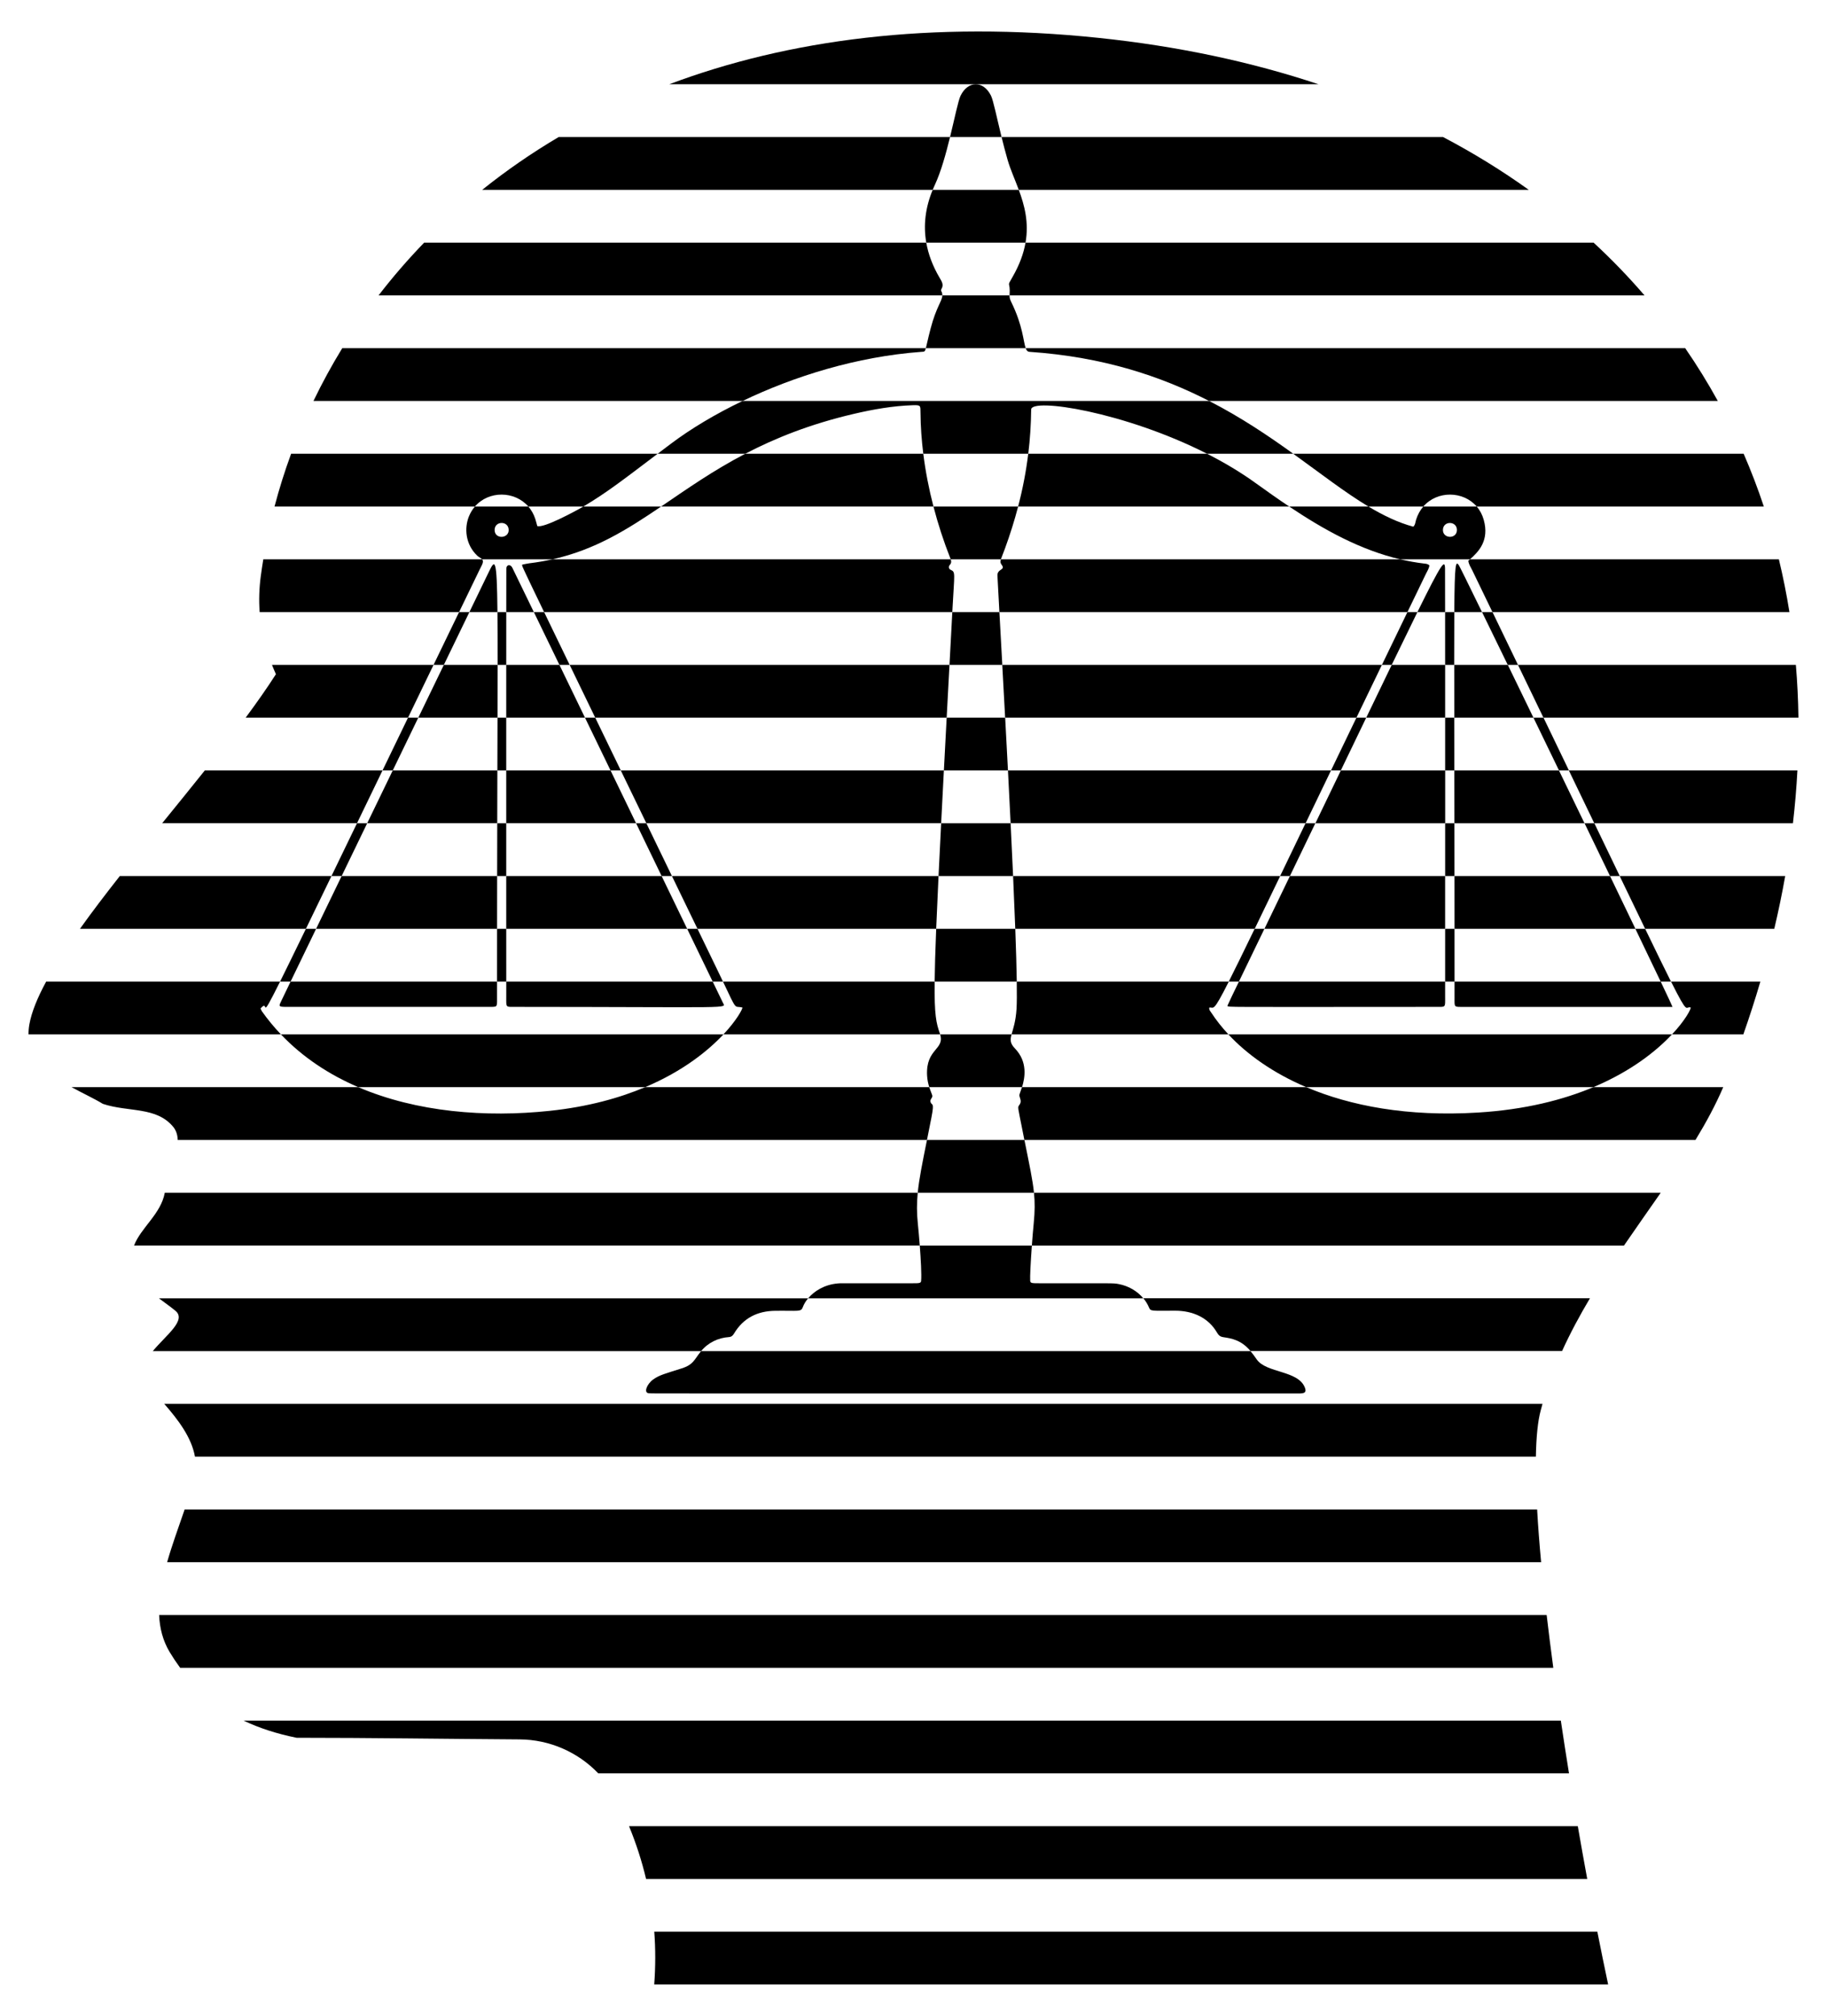 <?xml version="1.0" encoding="UTF-8"?>
<!DOCTYPE svg  PUBLIC '-//W3C//DTD SVG 1.1//EN'  'http://www.w3.org/Graphics/SVG/1.1/DTD/svg11.dtd'>
<svg enable-background="new 0 0 1497.106 1651.576" version="1.1" viewBox="0 0 1497.1 1651.6" xml:space="preserve" xmlns="http://www.w3.org/2000/svg">

	
		<path d="m479.35 587.95c-7.348-15.176-14.408-29.755-20.941-43.243h-43.586c-3e-3 13.482-4e-3 28.068-6e-3 43.243h64.533z"/>
		<path d="m962.99 1073.8c14.476-7e-3 27.166 5.732 34.18 17.79 2.656 4.567 4.278 3.396 10.532 4.809 7.72 1.743 12.551 5.214 17 10.435h255.31c6.758-14.86 14.51-29.239 22.848-43.243h-365.97c1.967 2.367 3.533 4.93 4.628 7.573 1.363 3.29 2.309 2.646 21.475 2.636z"/>
		<path d="m597.27 1095.4c2.062-0.141 3.195-1.172 4.23-2.905 7.607-12.726 19.154-18.454 33.717-18.62 19.251-0.219 21.141 1.095 22.637-3.004 0.85-2.329 2.322-4.82 4.334-7.222h-531.96c4.308 3.222 8.856 6.426 13.283 9.998 9.865 7.776-7.204 19.866-18.31 33.245h449.3c5.825-7.042 14.027-10.895 22.775-11.492z"/>
		<path d="m414.82 717.68c1e-3 15.64 3e-3 30.268 5e-3 43.243h148.25c-6.333-13.088-13.405-27.702-20.926-43.243h-127.33z"/>
		<path d="m1111.5 587.95c6.571-13.622 13.519-28.019 20.87-43.243h-311.08c0.74 13.494 1.534 28.066 2.349 43.243h287.86z"/>
		<path d="m550.59 717.68c6.618 13.665 13.591 28.064 20.94 43.243h195.61c0.492-12.277 1.131-26.566 1.928-43.243h-218.48z"/>
		<path d="m98.188 717.68c-11.714 14.886-22.792 29.409-32.661 43.243h185.14c5.865-12.075 12.781-26.353 20.954-43.243h-173.43z"/>
		<path d="m752.02 977.14h-616.99c-3.114 17.333-19.581 28.644-25.181 43.243h643.84c-0.536-7.027-1.134-13.57-1.552-17.529-0.974-9.218-0.972-17.076-0.118-25.714z"/>
		<path d="m847.07 1002.1c-0.528 5.4-1.066 11.881-1.536 18.308h485.21c10.036-14.683 20.251-29.05 30.101-43.243h-513.57c0.823 8.061 0.745 15.238-0.203 24.935z"/>
		<path d="m775.73 587.95c0.724-13.628 1.493-28.028 2.307-43.243h-311.24c6.01 12.407 12.949 26.73 20.95 43.243h287.99z"/>
		<path d="m1279 1409.6h-1079.4c12.78 6.116 27.146 10.775 43.425 14.066 60.671 0 121.65 0.931 182.7 1.328 24.781 0.161 47.922 10.492 64.547 27.849h795.42c-2.327-14.432-4.572-28.89-6.707-43.243z"/>
		<path d="m1184.2 587.95c-2e-3 -15.169-4e-3 -29.756-8e-3 -43.243h-43.787c-6.072 12.553-12.987 26.89-20.868 43.243h64.663z"/>
		<path d="m151.31 1236.6c-4.997 14.561-10.327 29.101-14.367 43.243h1125.9c-1.417-15.298-2.528-29.797-3.278-43.243h-1108.3z"/>
		<path d="m1267.4 1323.1h-1137c0.451 10.75 3.006 20.943 8.626 30.353 2.733 4.517 5.597 8.808 8.599 12.89h1125.2c-1.979-14.728-3.804-29.194-5.443-43.243z"/>
		<path d="m1191.7 587.95h64.845c-7.354-15.159-14.432-29.737-20.998-43.243h-43.889c2e-3 12.521 0.019 26.852 0.042 43.243z"/>
		<path d="m900.3 31.038c-137.42-14.354-254.89 1.516-351.91 37.994h532.07c-54.885-18.288-115.03-31.191-180.16-37.994z"/>
		<path d="m1453.9 760.92c3.427-14.517 6.42-28.937 8.952-43.243h-135.64c8.143 16.903 15.031 31.184 20.866 43.243h105.82z"/>
		<path d="m536.13 1582.5c1.072 14.283 1.053 28.698-0.045 43.243h781.67c-2.915-13.697-5.881-28.181-8.853-43.243h-772.77z"/>
		<path d="m830.16 717.68c0.686 15.352 1.292 29.942 1.782 43.243h196.2c5.834-12.045 12.725-26.328 20.875-43.243h-218.85z"/>
		<path d="m1057 717.68c-6.61 13.698-13.563 28.1-20.879 43.243h148.06c2e-3 -12.964 4e-3 -27.594 5e-3 -43.243h-127.19z"/>
		<path d="m1292.9 1496.1h-777.44c5.86 14.268 10.511 28.682 13.957 43.243h771.21c-2.614-14.154-5.201-28.615-7.732-43.243z"/>
		<path d="m134.59 1150.1c11.424 13.088 22.322 27.371 25.165 43.244h1098.8c0.287-16.102 1.556-29.091 3.999-38.077 0.457-1.729 0.932-3.451 1.421-5.167h-1129.3z"/>
		<path d="m1009.1 816.84c-1.081 2.233-2.091 4.5-3.398 7.323 2.821 1.004-10.146 0.815 169.98 0.727 9.323-5e-3 8.498 1.009 8.503-8.378 0-0.081 1e-3 -4.53 3e-3 -12.35h-168.96c-2.023 4.181-4.063 8.398-6.134 12.678z"/>
		<path d="m400.52 468.62c-5.474 11.309-10.769 22.248-15.898 32.843h23.002c-0.437-45.995-2.112-43.153-7.104-32.843z"/>
		<path d="m229.31 822.71c-0.916 2.291 1.238 2.185 7.907 2.186 0.67 0 164.76 0.026 165.93-0.013 4.677-0.157 4.149-0.178 4.149-9.991 0-3.617 1e-3 -7.184 1e-3 -10.73h-169.18c-9.861 20.424-8.373 17.449-8.812 18.548z"/>
		<path d="m500.29 631.19h-85.47c0 14.454 0 28.999 1e-3 43.243h106.4c-6.905-14.266-13.943-28.807-20.932-43.243z"/>
		<path d="m167.82 631.19c-11.387 14.267-23.196 28.775-34.935 43.243h159.65c6.401-13.241 13.349-27.614 20.904-43.243h-145.62z"/>
		<path d="m825.95 631.19c0.745 14.399 1.481 28.932 2.182 43.243h241.71c6.37-13.226 13.298-27.61 20.831-43.243h-264.73z"/>
		<path d="m1195.5 463.16c-2.583-3.824-3.527-2.682-3.808 38.303h22.726c-11.182-22.901-18.376-37.5-18.918-38.303z"/>
		<path d="m419.75 464.99c-1.467-2.903-4.753-2.604-4.856 0.857-0.022 0.739-0.038 14.271-0.048 35.62h22.621c-10.404-21.464-17.092-35.24-17.717-36.477z"/>
		<path d="m1184.1 465.53c-0.242-6.905-2.077-5.791-22.648 35.934h22.709c-0.014-21.489-0.033-35.139-0.061-35.934z"/>
		<path d="m508.7 631.19c6.454 13.322 13.425 27.711 20.948 43.243h241.56c0.675-13.264 1.42-27.64 2.237-43.243h-264.75z"/>
		<path d="m414.84 816.89c3e-3 8.944-0.628 7.998 8.215 8.002 181.53 0.083 171.57 1.651 169.3-3.452-0.04-0.089-3.09-6.4-8.351-17.276h-169.16c1e-3 8.057 2e-3 12.647 2e-3 12.726z"/>
		<path d="m778.49 112.28h-320.72c-22.369 13.221-43.248 27.697-62.631 43.243h369.13c0.563-1.362 1.155-2.725 1.793-4.09 4.973-10.64 9.085-25.518 12.426-39.153z"/>
		<path d="m1077.9 674.44h106.33c1e-3 -14.241 1e-3 -28.786 1e-3 -43.243h-85.497c-6.446 13.381-13.379 27.772-20.837 43.243z"/>
		<path d="m222.88 544.71c1.005 2.534 2.061 5.073 3.22 7.624-7.221 11.276-15.62 23.222-24.809 35.619h133.05c6.59-13.629 13.55-28.023 20.911-43.243h-132.37z"/>
		<path d="m827.27 242h520.29c-12.966-15.078-26.885-29.508-41.744-43.243h-465.46c-1.5 8.616-4.783 17.936-10.642 28.138-5.315 9.251-1.608 2.283-2.439 15.105z"/>
		<path d="m834.82 155.52h417.89c-21.883-15.691-45.291-30.14-70.191-43.243h-361.8c1.468 5.987 3.097 12.299 4.901 18.559 2.263 7.856 5.957 15.945 9.199 24.684z"/>
		<path d="m1473.7 587.95c-0.202-14.591-0.912-29.008-2.111-43.243h-227.72c7.349 15.225 14.292 29.617 20.862 43.243h208.97z"/>
		<path d="m758.69 285.25h-478.24c-8.652 14.119-16.517 28.556-23.592 43.243h351.65c41.997-20.156 93.517-36.352 146.42-40.238 2.467-0.182 2.933 0.137 3.765-3.005z"/>
		<path d="m771.22 238.25c-0.171-0.338-0.095-0.975 0.12-1.308 2.327-3.604 0.329-6.421-1.449-9.452-5.555-9.469-9.189-19.049-10.882-28.728h-411.4c-13.438 13.863-25.904 28.31-37.396 43.243h461.98c0.025-1.189-0.265-2.365-0.968-3.755z"/>
		<path d="m1191.9 817.17c1e-3 8.4-0.703 7.729 7.766 7.731 54.906 0.014 105.1 7e-3 170.84 7e-3 -0.165-0.629-3.71-8.196-9.685-20.741h-168.93c2e-3 4.286 3e-3 8.611 3e-3 13.003z"/>
		<path d="m820.84 462.77c3.385 4.425-3.799 3.055-3.507 8.838 0.334 6.642 0.892 16.922 1.602 29.856h334.35c4.899-10.133 9.943-20.565 15.156-31.341 1.08-2.232 2.551-4.339 2.84-6.875-1.245-1.372-2.931-1.388-4.462-1.572-6.598-0.795-13.061-1.964-19.408-3.455h-327.24c-0.634 2.056-0.481 3.048 0.667 4.549z"/>
		<path d="m843.62 288.24c60.689 4.141 108.04 20.196 147.15 40.246h416.85c-8.174-14.846-17.085-29.268-26.717-43.243h-540.44c0.684 1.88 1.578 2.89 3.148 2.997z"/>
		<path d="m407.56 631.19h-85.737c-7.585 15.669-14.546 30.048-20.933 43.243h106.56c0.034-15.461 0.07-29.857 0.106-43.243z"/>
		<path d="m213.51 826.16c7.733-8.758-2 14.157 15.993-21.997h-191.67c-7.093 13.081-11.938 24.881-13.745 34.95-0.528 2.904-0.751 5.664-0.713 8.293h206.8c-5.562-5.849-10.77-12.15-15.574-18.925-0.505-0.713-0.765-1.6-1.098-2.321z"/>
		<path d="m407.76 544.71h-44.063c-7.377 15.238-14.347 29.637-20.933 43.243h64.918c0.04-16.336 0.07-30.676 0.078-43.243z"/>
		<path d="m832.98 826.45c-0.633 10.538-2.89 16.563-4.067 20.962h177.68c-5.383-5.776-10.031-11.694-13.931-17.648-0.85-1.298-2.082-2.491-1.737-4.291 3.928-0.666 2.667 5.074 15.998-21.304h-173.76c0.144 9.907 0.098 17.557-0.185 22.281z"/>
		<path d="m762.45 902.53c-0.466-2.068 1.951-3.169 1.474-5.073-0.318-1.27-1.434-3.613-2.45-6.802h-232.84c-20.991 8.868-46.765 16.07-78.058 19.397-52.56 5.589-109.11 1.122-156.99-19.397h-234.95c9.296 5.102 18.67 9.395 25.66 13.687 20.899 6.971 43.785 1.99 57.715 18.92 2.473 3.094 3.5 6.711 3.604 10.636h613.98c1.117-5.558 2.333-11.633 3.65-18.384 2.732-14.009 0.085-9.101-0.79-12.984z"/>
		<path d="m770.13 846.61c-2.897-8.274-4.55-14.662-4.252-42.439h-173.45c12.035 25.264 8.769 19.464 15.958 21.258-0.01 1.415-4.67 10.351-15.573 21.985h177.57c-0.079-0.265-0.154-0.527-0.251-0.804z"/>
		<path d="m432.94 414.98h45.065c19.22-11.344 34.115-23.026 60.87-43.243h-300.33c-5.238 14.272-9.776 28.705-13.594 43.243h164.2c11.308-13.136 32.541-12.966 43.788 0z"/>
		<path d="m407.37 717.68h-127.41c-8.257 17.058-15.16 31.32-20.929 43.243h148.29c0.014-15.138 0.032-29.542 0.054-43.243z"/>
		<path d="m1191.9 760.92h148.22c-6.33-13.163-13.367-27.769-20.832-43.243h-127.43c0.015 13.688 0.027 28.089 0.036 43.243z"/>
		<path d="m1166.3 414.98c11.428-13.225 32.746-12.856 43.768 0h235.27c-4.888-14.724-10.408-29.14-16.524-43.243h-369.09c22.502 16.202 42.347 31.683 61.607 43.243h44.973z"/>
		<path d="m395.72 460.07c0.029-0.757-0.239-1.349-0.667-1.852h-179.3c-0.763 4.645-1.464 9.295-2.084 13.949-1.286 9.748-1.614 19.496-0.899 29.294h163.41c5.385-11.13 10.943-22.615 16.703-34.516 1.644-3.393 2.766-4.974 2.838-6.875z"/>
		<path d="m780.56 497.68c1.522-28.362 2.541-29.021-1.504-30.82-1.77-0.787-1.933-2.781-0.753-4.08 1.442-1.587 1.257-3.043 0.732-4.565h-326.32c-6.06 1.358-12.375 2.464-19.016 3.268-1.789 0.216-3.548 0.673-5.84 1.12 0.221 1.653-2.483-3.558 18.012 38.855h334.49c0.068-1.259 0.135-2.509 0.203-3.778z"/>
		<path d="m756.57 371.73h-145.89c-26.71 13.93-48.272 29.221-68.946 43.243h223.17c-3.704-14.243-6.529-28.743-8.335-43.243z"/>
		<path d="m1206.3 466.98c5.747 11.887 11.296 23.367 16.666 34.482h243.35c-2.338-14.644-5.222-29.064-8.648-43.243h-253.14c-0.452 0.399-0.896 0.787-1.328 1.164 0.275 2.9 1.928 5.174 3.1 7.597z"/>
		<path d="m1385.4 825.4c0.311 1.185-4.228 10.204-15.281 22.01h58.438c5.083-14.491 9.731-28.909 13.943-43.243h-73.201c14.529 28.942 11.603 19.754 16.101 21.233z"/>
		<path d="m1070.4 890.65h-232.95c-1.126 3.608-2.275 6.101-2.173 6.749 0.428 2.696 2.371 4.968-0.165 8.089-1.34 1.649-0.886 2.163 2.1 17.361 0.776 3.952 1.505 7.609 2.194 11.044h549.93c8.764-14.39 16.539-28.753 22.734-43.243h-106.43c-24.632 10.355-55.836 18.461-94.794 20.824-57.379 3.48-104.19-5.43-140.44-20.824z"/>
		<path d="m1306.4 674.44h162.79c1.687-14.549 2.913-28.969 3.664-43.243h-187.28c7.533 15.635 14.455 30.008 20.828 43.243z"/>
		<path d="m1191.8 674.44h106.59c-6.902-14.278-13.936-28.814-20.923-43.243h-85.736c0.022 13.365 0.045 27.755 0.066 43.243z"/>
		<path d="m1056.4 414.98c-9.338-6.248-18.577-12.791-27.79-19.43-12.336-8.889-25.743-16.82-39.506-23.813h-146.53c-1.722 14.145-4.435 28.468-8.297 43.243h222.12z"/>
		<path d="m1160.4 425.71c-0.603 1.912-0.56 4.09-2.277 5.792-12.385-3.334-24.468-9.132-36.789-16.527h-64.937c28.666 19.179 58.274 35.554 91.003 43.244h57.156c7.06-6.238 16.036-15.384 11.246-32.415-1.199-4.263-3.193-7.873-5.727-10.829h-43.768c-2.521 2.916-4.567 6.484-5.907 10.735zm33.441 8.511c-0.076 7.82-12.017 7.219-11.445-0.515 0.539-7.284 11.517-6.894 11.445 0.515z"/>
		<path d="m825.95 631.19c-0.76-14.679-1.529-29.219-2.282-43.244h-47.935c-0.817 15.369-1.577 29.766-2.284 43.244h52.501z"/>
		<path d="m541.73 414.98h-63.722c-0.068 0.04-0.134 0.08-0.201 0.12-5.706 3.362-32.561 17.933-37.555 15.841-0.543-1.95-1.014-3.941-1.65-5.879-1.296-3.946-3.25-7.305-5.659-10.082h-43.789c-1.996 2.318-3.685 5.046-4.953 8.196-3.694 9.178-3.125 22.66 6.995 32.198 1.111 1.047 2.892 1.721 3.854 2.85h57.664c35.008-7.848 61.222-24.393 89.016-43.244zm-136.42 19.121c0.069-7.373 11.025-7.645 11.5-0.287 0.491 7.616-11.575 8.279-11.5 0.287z"/>
		<path d="m823.48 449.44c4.322-11.837 7.887-23.278 10.811-34.464h-69.39c3.746 14.405 8.367 28.546 13.717 42.14 0.147 0.373 0.292 0.74 0.417 1.104h41.143c0.549-1.78 1.686-4.355 3.302-8.78z"/>
		<path d="m765.88 804.17h67.294c-0.169-11.644-0.602-26.41-1.221-43.244h-64.807c-0.742 18.526-1.15 32.487-1.266 43.244z"/>
		<path d="m818.94 501.46h-38.582c-0.811 15.103-1.583 29.507-2.318 43.243h43.28c-0.892-16.261-1.705-30.952-2.38-43.243z"/>
		<path d="m699.72 339.05c15.822-3.694 31.776-6.511 48.071-7.069 6.828-0.234 6.448 0.252 6.495 6.25 0.086 11.082 0.889 22.289 2.284 33.498h86.023c1.478-12.14 2.245-24.157 2.379-36.225 0.109-9.779 76.447 1.825 144.15 36.225h70.627c-20.314-14.626-42.8-29.828-68.97-43.243h-382.27c-22.611 10.852-42.468 22.849-58.277 34.697-4.023 3.015-7.788 5.853-11.351 8.546h71.798c24.328-12.687 52.925-24.246 89.041-32.679z"/>
		<path d="m259.03 760.92h-8.362c-9.596 19.758-16.368 33.605-21.165 43.244h8.614c4.364-9.037 10.952-22.66 20.913-43.244z"/>
		<path d="m754.79 1049.4c-0.176 1.936-1.802 1.906-7.267 1.91-62.38 0.042-58.632-0.074-61.051 0.14-11.038 0.977-19.34 6.322-24.286 12.223h274.7c-4.683-5.635-11.69-10.13-20.386-11.745-4.53-0.841-3.32-0.568-64.438-0.618-6.294-5e-3 -7.735 0.011-7.895-1.994-0.252-3.163 0.421-15.911 1.371-28.886h-91.846c0.863 11.304 1.565 23.866 1.1 28.97z"/>
		<path d="m752.02 977.14h95.255c-1.066-10.447-3.65-22.399-7.832-43.244h-79.851c-3.829 19.058-6.445 31.84-7.572 43.244z"/>
		<path d="m574.16 1107.3c-5.318 6.646-5.901 10.65-15.492 13.732-13.202 4.241-18.339 5.376-23.526 9.172-5.148 3.767-7.861 10.845-3.597 11.178 3.697 0.289-31.519 0.214 530.22 0.205 5.202 0 9.485 0.467 7.531-4.706-5.42-14.352-31.68-11.821-39.522-23.223-1.729-2.514-3.376-4.758-5.077-6.755h-450.2c-0.111 0.134-0.226 0.261-0.335 0.397z"/>
		<path d="m1070.4 890.65h235.24c31.319-13.166 51.998-29.966 64.428-43.243h-363.51c15.295 16.413 36.578 31.663 63.845 43.243z"/>
		<path d="m592.81 847.41h-362.62c17.951 18.877 39.608 33.042 63.408 43.243h235.05c31.117-13.146 51.716-29.954 64.169-43.243z"/>
		<path d="m1319.3 717.68h7.976c-6.186-12.841-13.098-27.197-20.824-43.243h-8.036c7.17 14.833 14.199 29.386 20.884 43.243z"/>
		<path d="m1360.8 804.17h8.452c-4.824-9.611-11.579-23.437-21.164-43.244h-8.01c8.353 17.37 15.475 32.227 20.722 43.244z"/>
		<path d="m828.68 247.49c-0.79-1.608-1.54-3.516-1.423-5.225 6e-3 -0.091 0.01-0.171 0.016-0.26h-55.088c-0.098 4.584-4.968 9.349-9.651 27.297-2.297 8.802-3.186 13.459-3.846 15.947h81.787c-1.978-5.434-2.183-18.183-11.795-37.759z"/>
		<path d="m384.63 501.46h-8.452c-7.304 15.095-14.277 29.511-20.919 43.243h8.438c6.644-13.725 13.613-28.123 20.933-43.243z"/>
		<path d="m300.89 674.44h-8.358c-7.751 16.033-14.696 30.396-20.912 43.243h8.337c6.185-12.779 13.132-27.129 20.933-43.243z"/>
		<path d="m812.08 78.459c-6.206-12.702-18.978-12.442-24.984 0.014-1.929 4.001-4.755 18.075-8.607 33.802h42.224c-3.973-16.196-6.766-29.995-8.633-33.816z"/>
		<path d="m342.76 587.95h-8.416c-7.434 15.374-14.396 29.777-20.906 43.244h8.388c6.507-13.442 13.475-27.835 20.934-43.244z"/>
		<path d="m1235.5 544.71h8.382c-6.629-13.733-13.587-28.142-20.883-43.243h-8.561c6.007 12.301 13.162 26.994 21.062 43.243z"/>
		<path d="m834.82 155.52h-70.544c-6.034 14.601-7.753 29.028-5.266 43.243h81.347c2.892-16.616-0.85-30.609-5.537-43.243z"/>
		<path d="m1098.7 631.19c7.6-15.777 14.527-30.159 20.833-43.244h-8.021c-7.423 15.389-14.36 29.779-20.849 43.244h8.037z"/>
		<path d="m414.82 587.95h-7.144c-0.033 13.097-0.073 27.475-0.115 43.244h7.257c0-14.647 1e-3 -29.196 2e-3 -43.244z"/>
		<path d="m831.7 858.98c-4.064-4.23-4-7.037-2.785-11.575h-58.537c3.861 12.784-11.764 11.48-10.712 33.554 0.179 3.749 0.96 7.016 1.812 9.689h76.01c2.422-7.766 4.734-20.716-5.788-31.668z"/>
		<path d="m1184.2 631.19h7.52c-0.025-15.803-0.049-30.179-0.068-43.244h-7.454c1e-3 14.051 2e-3 28.6 2e-3 43.244z"/>
		<path d="m1028.1 760.92c-9.626 19.874-16.383 33.672-21.22 43.244h8.315c7.277-15.045 14.242-29.452 20.905-43.244h-8z"/>
		<path d="m1069.8 674.44c-7.731 16.054-14.643 30.408-20.828 43.243h8.004c7.372-15.276 14.315-29.675 20.856-43.243h-8.032z"/>
		<path d="m1184.2 717.68h7.642c-0.016-15.289-0.033-29.688-0.052-43.243h-7.587c0 14.898-1e-3 29.463-3e-3 43.243z"/>
		<path d="m407.32 760.92c-0.012 13.795-0.021 28.203-0.023 43.244h7.538c-2e-3 -9.845-4e-3 -24.878-6e-3 -43.244h-7.509z"/>
		<path d="m571.53 760.92h-8.455c8.58 17.733 15.8 32.655 20.922 43.244h8.422c-1.61-3.379-3.49-7.307-5.709-11.891-5.23-10.804-10.288-21.249-15.18-31.353z"/>
		<path d="m466.8 544.71c-8.817-18.203-15.645-32.307-20.929-43.243h-8.405c5.922 12.218 13.048 26.927 20.951 43.243h8.383z"/>
		<path d="m508.7 631.19c-7.692-15.876-14.652-30.242-20.952-43.244h-8.393c6.798 14.041 13.841 28.588 20.936 43.244h8.409z"/>
		<path d="m407.76 544.71h7.07c3e-3 -16.347 8e-3 -31.066 0.014-43.243h-7.213c0.108 11.275 0.14 25.488 0.129 43.243z"/>
		<path d="m414.82 674.44h-7.365c-0.03 13.575-0.059 27.971-0.083 43.243h7.451c-1e-3 -13.785-2e-3 -28.349-3e-3 -43.243z"/>
		<path d="m1277.5 631.19h8.132c-6.486-13.462-13.428-27.865-20.844-43.244h-8.246c6.813 14.044 13.86 28.586 20.958 43.244z"/>
		<path d="m521.22 674.44c7.191 14.857 14.237 29.415 20.929 43.243h8.441c-7.422-15.326-14.392-29.715-20.944-43.243h-8.426z"/>
		<path d="m1184.2 760.92c-3e-3 18.43-5e-3 33.474-7e-3 43.244h7.708c-3e-3 -15.053-9e-3 -29.461-0.018-43.244h-7.683z"/>
		<path d="m1140.4 544.71c8.606-17.791 15.515-31.994 21.06-43.243h-8.186c-7.3 15.101-14.263 29.513-20.893 43.243h8.019z"/>
		<path d="m771.21 674.44c-0.813 15.974-1.526 30.327-2.144 43.243h61.096c-0.622-13.918-1.309-28.461-2.033-43.243h-56.919z"/>
		<path d="m1191.6 544.71c-2e-3 -17.865 0.025-32.043 0.102-43.243h-7.539c8e-3 12.194 0.013 26.911 0.018 43.243h7.419z"/>
	

</svg>
